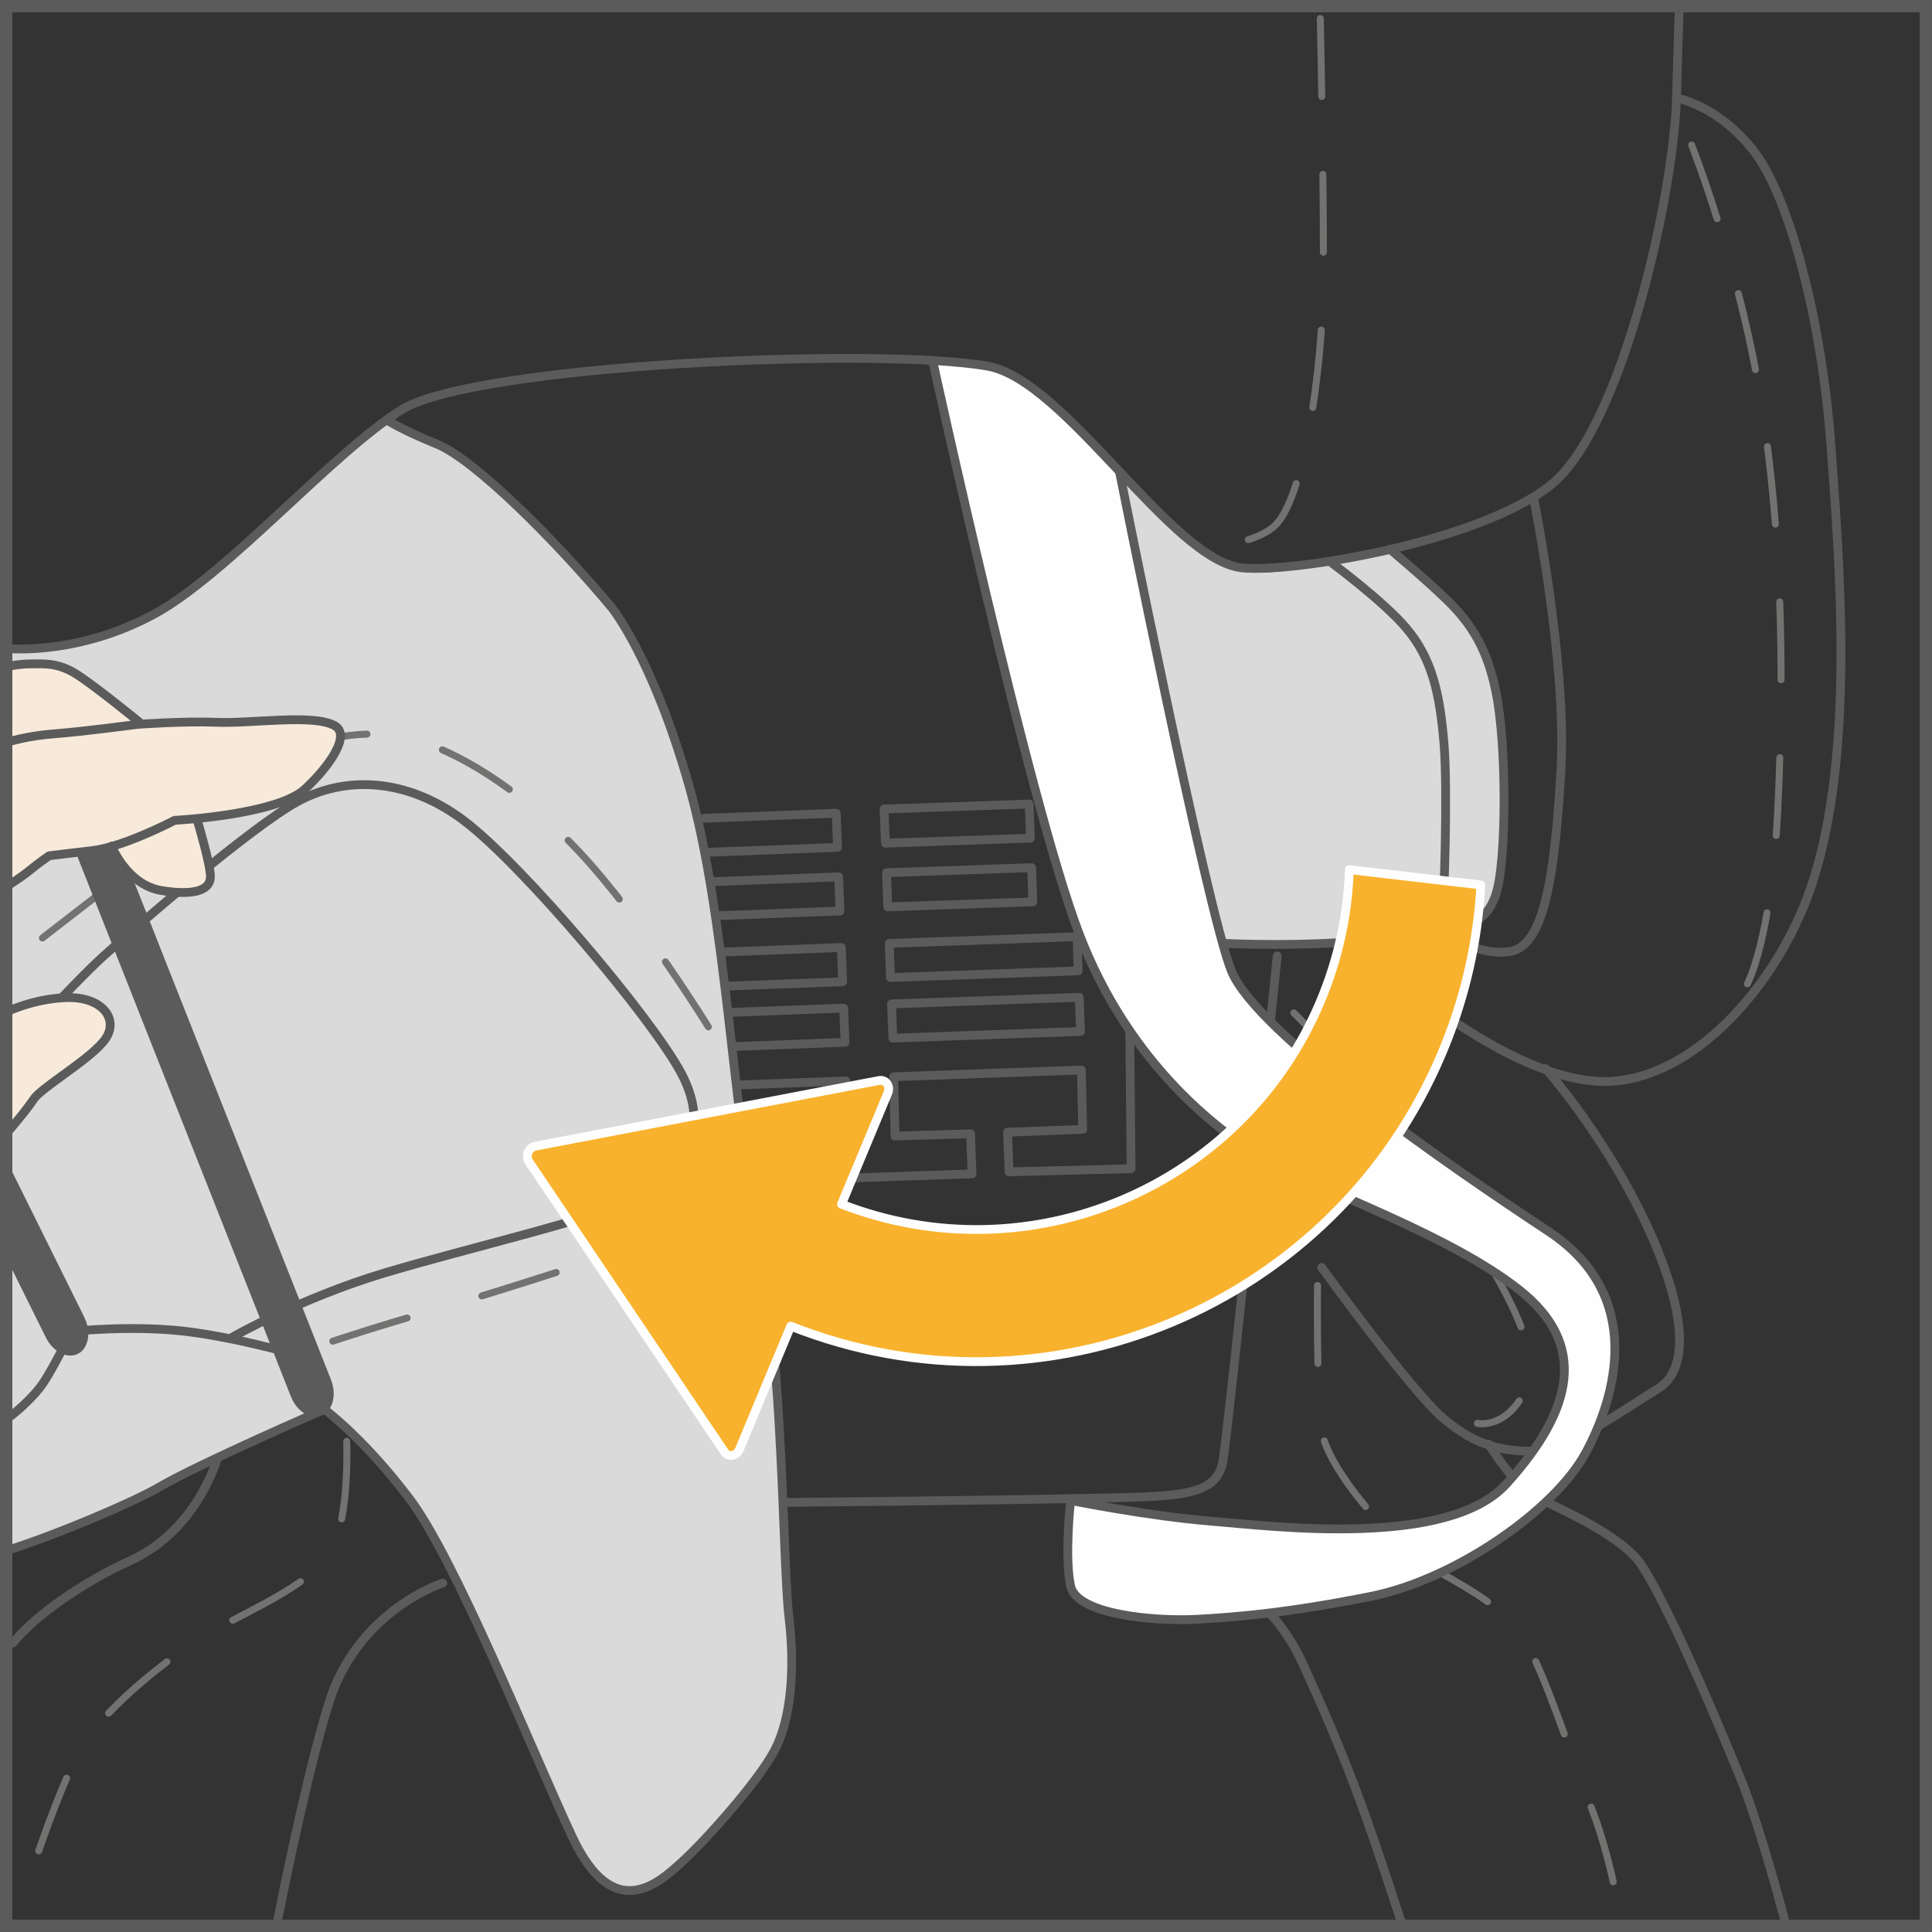 <?xml version="1.0" encoding="UTF-8"?>
<!DOCTYPE svg PUBLIC "-//W3C//DTD SVG 1.1//EN" "http://www.w3.org/Graphics/SVG/1.1/DTD/svg11.dtd">
<!-- Creator: CorelDRAW 2018 (64-Bit) -->
<svg xmlns="http://www.w3.org/2000/svg" xml:space="preserve" width="20.993mm" height="20.993mm" version="1.1" style="shape-rendering:geometricPrecision; text-rendering:geometricPrecision; image-rendering:optimizeQuality; fill-rule:evenodd; clip-rule:evenodd"
viewBox="0 0 331.91 331.91"
 xmlns:xlink="http://www.w3.org/1999/xlink">
 <rect x="0" y="0" width="331.91" height="331.91" fill="#333333" stroke="none"/>
 <defs>
  <style type="text/css">
   <![CDATA[
    .str4 {stroke:#5B5B5B;stroke-width:1.2;stroke-miterlimit:4}
    .str3 {stroke:#FEFEFE;stroke-width:1.51;stroke-linecap:round;stroke-linejoin:round;stroke-miterlimit:10}
    .str2 {stroke:#5B5B5B;stroke-width:1.51;stroke-linecap:round;stroke-linejoin:round;stroke-miterlimit:10}
    .str0 {stroke:#5B5B5B;stroke-width:1.51;stroke-linecap:round;stroke-linejoin:round;stroke-miterlimit:4}
    .str1 {stroke:#727271;stroke-width:1.2;stroke-linecap:round;stroke-linejoin:round;stroke-miterlimit:10;stroke-dasharray:13.385 13.385}
    .fil1 {fill:none;fill-rule:nonzero}
    .fil2 {fill:#FEFEFE;fill-rule:nonzero}
    .fil0 {fill:#DADADA;fill-rule:nonzero}
    .fil3 {fill:#5B5B5B;fill-rule:nonzero}
    .fil4 {fill:#F7EADA;fill-rule:nonzero}
    .fil5 {fill:#F9B22D;fill-rule:nonzero}
   ]]>
  </style>
 </defs>
 <g id="Слой_x0020_1">
  <path class="fil0" d="M209.92 161.89c0,0 14.16,0.9 27.78,-0.54 13.62,-1.44 17.56,-2.15 19.35,-7.89 1.8,-5.73 1.81,-25.37 0,-34.41 -1.43,-7.17 -4.3,-12.54 -8.6,-16.13 -4.3,-3.58 -9.68,-8.6 -9.68,-8.6 0,0 -9.14,2.15 -12.37,2.69 -3.22,0.54 -10.22,2.69 -16.13,0 -5.91,-2.69 -17.92,-15.59 -17.92,-15.59l17.56 80.46z"/>
  <path class="fil1 str0" d="M210.45 162.07c0,0 13.62,0.72 27.24,-0.72 13.62,-1.43 17.56,-2.15 19.35,-7.88 1.79,-5.73 1.81,-25.37 0,-34.41 -1.43,-7.17 -3.94,-11.65 -8.6,-16.13 -4.04,-3.88 -9.68,-8.6 -9.68,-8.6"/>
  <path class="fil1 str0" d="M228.73 96.66c0,0 9.03,6.68 12.9,11.29 4.37,5.2 5.73,11.11 6.45,19.9 0.66,8.05 0,28.31 -0.36,29.74 -0.36,1.43 -1.61,2.69 -1.61,2.69"/>
  <path class="fil1 str0" d="M37.58 249.76c0,0 -3.24,12.96 -15.29,18.4 -7.41,3.34 -16.01,9.08 -20.07,14.09"/>
  <path class="fil1 str0" d="M76.05 271.98c0,0 -12.55,3.91 -18.4,17.44 -2.44,5.65 -6.93,25.09 -10.03,40.86"/>
  <path class="fil1 str0" d="M288.01 16.84c0,0 7.23,1.23 13.37,9.23 6.15,8 11.6,29.38 13.13,49.99 1.53,20.6 4.18,52.98 -3.11,75.51 -5.24,16.2 -19.11,32.97 -34.17,34.17 -17.99,1.43 -43.73,-23.18 -43.73,-23.18"/>
  <path class="fil1 str0" d="M265.53 183.58c0,0 8.15,9.17 15.05,22.22 6.69,12.67 11.68,28.12 4.3,32.73 -7.38,4.61 -15.97,10.61 -20.07,10.75 -6.69,0.24 -11.19,-0.88 -16.72,-5.49 -5.54,-4.62 -21.03,-26.05 -21.03,-26.05"/>
  <path class="fil1 str0" d="M255.73 248.09c0,0 4.43,7.23 8.13,9.08 3.69,1.85 14.8,6.58 18.15,11.71 4.07,6.21 11.2,22.33 16.97,36.56 3.59,8.84 7.8,25.11 7.8,25.11"/>
  <path class="fil1 str0" d="M218.22 277.24c0,0 3.12,3.18 5.49,8.36 7.66,16.76 10.75,25.33 16.97,44.45"/>
  <path class="fil1 str0" d="M219.42 164.22c0,0 -8.24,80.28 -9.32,86.74 -1.08,6.45 -8.24,6.09 -23.66,6.45 -15.41,0.36 -52.33,0.71 -52.33,0.71"/>
  <path class="fil1 str0" d="M263.5 85.73c0,0 5.73,28.32 4.66,46.59 -1.07,18.28 -2.87,30.46 -8.96,31.18 -6.1,0.71 -10.03,-3.23 -10.03,-3.23"/>
  <path class="fil1 str1" d="M226.82 3.18c0,0 0.74,33.26 0.48,47.07 -0.24,12.66 -3.11,34.89 -8.13,39.9 -3.05,3.05 -9.79,3.59 -9.79,3.59"/>
  <path class="fil1 str1" d="M222.28 174.02c0,0 14.66,14.45 21.98,25.33 8.37,12.43 21.55,31.02 18.16,38.71 -3.38,7.69 -8.61,6.46 -8.61,6.46"/>
  <path class="fil1 str1" d="M226.34 220.85c0,0 -0.21,18.09 0.72,24.85 0.92,6.76 12.64,20.14 19.35,23.89 8.13,4.55 12.5,7.28 15.53,12.19 3.34,5.41 7.5,18.54 11.95,30.11 1.19,3.1 3.34,10.51 4.06,15.77"/>
  <path class="fil1 str1" d="M290.62 24.92c0,0 8.25,20.84 11.95,44.21 3.38,21.45 4.06,44.2 2.87,69.53 -1.08,22.86 -5.25,30.35 -5.25,30.35"/>
  <path class="fil1 str1" d="M59.56 247.61c0,0 0.48,10.51 -1.91,17.44 -2.23,6.46 -14.81,11.47 -21.74,15.53 -6.63,3.89 -16.94,12.15 -21.27,18.63 -4.3,6.45 -10.99,27.72 -10.99,27.72"/>
  <polygon class="fil1 str0" points="185.63,177.2 153.39,178.35 153.16,172.47 185.41,171.33 "/>
  <polygon class="fil1 str0" points="185.23,166.79 152.99,167.94 152.77,162.07 185.01,160.92 "/>
  <polygon class="fil1 str0" points="177.44,154.93 152.52,155.8 152.3,149.93 177.22,149.06 "/>
  <polygon class="fil1 str0" points="177.02,143.99 152.11,144.86 151.88,138.99 176.8,138.13 "/>
  <polyline class="fil1 str0" points="123.54,179.89 145.17,179.06 144.94,173.19 122.82,174.03 "/>
  <polyline class="fil1 str0" points="122.29,169.51 144.77,168.66 144.54,162.78 122.65,163.62 "/>
  <polyline class="fil1 str0" points="122.29,157.35 144.3,156.51 144.08,150.64 122.28,151.48 "/>
  <polyline class="fil1 str0" points="121.13,146.44 143.89,145.57 143.66,139.71 120.91,140.58 "/>
  <polyline class="fil1 str0" points="128.56,196.53 145.54,195.89 145.31,185.7 125.7,186.44 "/>
  <polyline class="fil1 str0" points="129.45,202.93 167,201.67 166.73,194.78 153.76,195.17 153.53,184.98 185.78,183.83 186,194.02 173.09,194.51 173.36,201.32 194.32,200.78 194.09,177.13 "/>
  <path class="fil0" d="M1.5 137.7l-0.28 128.66c8.73,-2.76 21.72,-8.3 26.08,-10.86 6.93,-4.06 28.44,-13.38 28.44,-13.38 0,0 6.69,4.9 14.57,15.29 7.89,10.4 20.79,42.65 27.95,58.06 7.17,15.41 15.05,7.89 19,4.3 3.94,-3.58 12.9,-13.61 15.77,-18.99 2.87,-5.38 3.59,-13.98 2.51,-22.94 -1.07,-8.96 -0.99,-43.97 -5.01,-63.79 -4.66,-22.94 -5.73,-56.63 -12.19,-79.21 -6.27,-21.93 -13.26,-30.46 -13.26,-30.46l-7.86 -8.87c-8.56,-9.15 -13.09,-12.68 -15.6,-14.82 -2.49,-2.14 -5.82,-3.33 -8.68,-5.23 -2.86,-1.9 -5.95,-3.45 -5.95,-3.45 0,0 -6.06,4.04 -9.04,6.89 -2.97,2.86 -11.54,10.94 -14.27,12.96 -2.73,2.02 -9.63,9.28 -14.51,11.9 -4.87,2.62 -11.06,5.47 -14.51,6.3 -3.45,0.83 -12.72,1.43 -12.72,1.43l-0.45 26.21z"/>
  <path class="fil2" d="M192.54 82.15c0,0 14.7,73.84 19,84.58 4.3,10.75 37.63,33.69 54.48,44.8 16.85,11.11 11.11,27.6 6.45,38 -4.66,10.39 -22.58,21.86 -36.92,24.72 -14.33,2.87 -24.25,3.47 -30.46,3.71 -6.89,0.26 -20.07,-0.48 -21.14,-5.5 -1.08,-5.01 0,-14.69 0,-14.69 0,0 13.26,3.22 24.37,3.58 11.11,0.36 39.78,4.9 50.53,-6.45 11.87,-12.53 13.98,-24.02 2.15,-33.34 -11.83,-9.31 -32.62,-16.49 -41.94,-21.5 -9.32,-5.02 -25.09,-17.21 -33.69,-39.78 -8.61,-22.58 -25.09,-98.21 -25.09,-98.21 0,0 9.77,-0.63 14.87,2.87 4.59,3.14 8.37,6.53 10.04,8.33 1.66,1.8 7.35,8.87 7.35,8.87z"/>
  <path class="fil1 str0" d="M192.35 81.16c0,0 14.88,74.82 19.17,85.57 4.3,10.75 37.63,33.69 54.48,44.8 16.84,11.11 11.47,28.67 6.45,37.99 -5.4,10.03 -22.58,21.86 -36.92,24.73 -14.34,2.87 -23.41,3.59 -29.99,3.94 -6.88,0.37 -20.55,-0.71 -21.62,-5.73 -1.08,-5.01 0,-14.69 0,-14.69 0,0 13.29,2.69 24.37,3.58 10.39,0.84 40.5,4.66 50.53,-6.45 11.57,-12.8 13.98,-24.01 2.15,-33.33 -11.83,-9.32 -32.62,-16.49 -41.94,-21.5 -9.31,-5.02 -25.09,-17.21 -33.69,-39.78 -8.61,-22.58 -25.09,-98.21 -25.09,-98.21"/>
  <path class="fil1 str0" d="M288.47 1.74c0,0 -0.36,11.2 -0.46,15.1 -0.4,16.15 -9.3,56.93 -21.76,66.62 -12.45,9.69 -43.98,14.96 -52.81,14.1 -12.19,-1.19 -30.35,-32.26 -43.73,-34.65 -18.83,-3.36 -88.08,-0.25 -100.6,7.41 -11.71,7.17 -29.96,28.27 -42.53,35.13 -13.14,7.17 -25.09,5.97 -25.09,5.97"/>
  <path class="fil1 str1" d="M121.69 176.41c0,0 -11.47,-18.64 -22.22,-30.11 -10.75,-11.47 -21.27,-17.2 -28.43,-19.35 -7.17,-2.15 -18.4,0 -23.42,3.35 -5.01,3.35 -44.92,34.41 -44.92,34.41"/>
  <path class="fil1 str1" d="M57.17 230.41c0,0 7.88,-2.63 17.92,-5.49 10.03,-2.87 21.51,-6.69 34.41,-10.75 12.9,-4.06 17.44,-12.19 17.44,-12.19"/>
  <path class="fil1 str0" d="M1.22 266.36c8.73,-2.76 21.72,-8.31 26.09,-10.86 6.93,-4.06 28.43,-13.38 28.43,-13.38 0,0 6.69,4.9 14.57,15.29 7.89,10.4 20.79,42.65 27.96,58.06 7.17,15.41 15.05,7.89 18.99,4.3 3.94,-3.59 12.91,-13.62 15.77,-18.99 2.87,-5.38 3.58,-13.98 2.51,-22.95 -1.08,-8.96 -0.99,-43.97 -5.02,-63.8 -4.66,-22.94 -5.73,-56.63 -12.19,-79.21 -6.26,-21.93 -13.26,-30.46 -13.26,-30.46 -9.63,-11.53 -23.5,-25.41 -30,-28.06 -6.49,-2.65 -8.56,-4.13 -8.56,-4.13"/>
  <path class="fil1 str0" d="M52.57 233.22c0,0 -9.32,-2.87 -19.18,-4.3 -9.85,-1.43 -21.14,-0.18 -21.14,-0.18 0,0 -2.69,5.55 -4.66,8.6 -1.97,3.05 -5.73,5.92 -5.73,5.92"/>
  <path class="fil1 str0" d="M39.97 229.69c0,0 11.71,-6.69 26.04,-10.99 14.34,-4.3 37.1,-9.5 44.45,-13.26 7.35,-3.76 11.65,-11.47 6.63,-20.97 -5.02,-9.49 -27.42,-36.02 -37.46,-43.54 -10.03,-7.53 -20.61,-7.53 -28.49,-3.23 -7.89,4.3 -27.6,21.33 -33.33,26.53 -5.73,5.2 -16.31,17.02 -16.31,17.02"/>
  <path class="fil3" d="M15.08 141.51c-1.9,0.8 -2.6,3.57 -1.57,6.18l36.46 92.21c1,2.55 3.3,4.01 5.18,3.32 0.04,-0.02 0.09,-0.03 0.13,-0.05 1.9,-0.8 2.61,-3.56 1.57,-6.17l-36.46 -92.21c-1.03,-2.61 -3.4,-4.03 -5.3,-3.27z"/>
  <path class="fil3" d="M1.43 216.77l6.43 12.97c1.22,2.46 3.63,3.72 5.44,2.88 0.04,-0.02 0.08,-0.05 0.13,-0.06 1.82,-0.96 2.29,-3.78 1.04,-6.29l-13.01 -26.24 -0.03 16.74z"/>
  <path class="fil4" d="M1.5 152.04c0,0 2.15,-1.32 3.59,-2.51 1.43,-1.19 3.34,-2.51 3.34,-2.51 0,0 2.39,-0.23 5.26,-0.47 2.87,-0.24 5.49,-1.2 5.49,-1.2 0,0 2.63,6.69 8.6,7.65 5.98,0.96 8.37,-0.23 8.37,-2.39 0,-2.15 -2.15,-9.32 -2.15,-9.32 0,0 13.85,-2.39 18.4,-5.73 4.54,-3.35 8.05,-9.35 5.02,-10.93 -3.76,-1.97 -14.1,-0.3 -20.07,-0.53 -5.97,-0.24 -13.38,0 -13.38,0 0,0 -7.89,-6.45 -10.99,-8.37 -3.11,-1.91 -5.49,-1.67 -7.64,-1.67 -2.15,0 -4.07,0.48 -4.07,0.48l0.24 37.51z"/>
  <path class="fil4" d="M1.26 173.78c0,0 4.49,-2.18 10.03,-2.39 6.21,-0.24 9.08,3.59 6.93,6.93 -2.15,3.35 -10.99,8.37 -12.43,10.51 -1.43,2.15 -4.54,5.73 -4.54,5.73l0 -20.79z"/>
  <path class="fil1 str2" d="M23.96 124.08c0,0 -7.88,-6.45 -10.99,-8.36 -3.11,-1.91 -5.5,-1.67 -7.65,-1.67 -2.15,0 -4.07,0.47 -4.07,0.47"/>
  <path class="fil1 str2" d="M19.18 145.35c0,0 2.63,6.69 8.6,7.65 5.97,0.95 8.37,-0.24 8.37,-2.39 0,-2.15 -2.15,-9.32 -2.15,-9.32"/>
  <path class="fil1 str2" d="M1.5 152.04c0,0 2.15,-1.32 3.59,-2.51 1.43,-1.19 3.34,-2.51 3.34,-2.51 0,0 4.55,-0.57 7.41,-0.89 5.38,-0.6 14.16,-5.2 14.16,-5.2 0,0 17.56,-0.9 22.4,-5.38 4.14,-3.83 8.05,-9.35 5.02,-10.93 -3.76,-1.97 -14.1,-0.3 -20.07,-0.53 -5.97,-0.24 -13.8,0.36 -13.8,0.36 0,0 -9.32,1.25 -14.16,1.61 -4.84,0.36 -8.06,1.43 -8.06,1.43"/>
  <path class="fil1 str2" d="M1.26 173.78c0,0 4.49,-2.18 10.03,-2.39 6.21,-0.24 9.08,3.59 6.93,6.93 -2.15,3.35 -10.99,8.37 -12.43,10.51 -1.43,2.15 -4.54,5.73 -4.54,5.73"/>
  <path class="fil5" d="M254.41 152.18c-0.67,9.15 -2.91,19.77 -6.66,28.69 -18.32,43.51 -68.21,64.29 -111.9,46.96l-1.11 2.66 -7.69 18.49c-0.24,0.55 -0.7,0.94 -1.23,1.05 -0.52,0.1 -1.04,-0.12 -1.34,-0.56l-33.62 -49.9c-0.3,-0.44 -0.35,-1.06 -0.12,-1.61 0.23,-0.55 0.69,-0.95 1.23,-1.04l59.09 -11.29c0.52,-0.09 1.04,0.12 1.34,0.56 0.3,0.45 0.35,1.06 0.12,1.61l-7.56 18.14 -0.39 0.93c32.18,12.53 68.79,-2.78 82.27,-34.8 2.88,-6.84 4.66,-15.69 5.09,-22.71l22.47 2.82z"/>
  <path class="fil1 str3" d="M254.41 152.03c-0.53,9.67 -2.69,19.41 -6.66,28.83 -18.32,43.52 -68.21,64.29 -111.9,46.97l-1.11 2.65 -7.69 18.49c-0.24,0.55 -0.7,0.95 -1.23,1.05 -0.52,0.1 -1.04,-0.12 -1.34,-0.56l-33.62 -49.9c-0.3,-0.44 -0.35,-1.05 -0.12,-1.61 0.23,-0.55 0.7,-0.95 1.23,-1.04l59.09 -11.29c0.52,-0.09 1.04,0.12 1.34,0.56 0.3,0.44 0.35,1.06 0.12,1.61l-7.56 18.15 -0.39 0.93c32.18,12.52 68.79,-2.78 82.26,-34.8 3.12,-7.41 4.74,-15.08 4.98,-22.67l22.57 2.63z"/>
  <path class="fil3" d="M0.6 331.3l330.7 0 0 -330.7 -330.7 0 0 330.7zm1.52 -329.19l327.67 0 0 327.68 -327.67 0 0 -327.68z"/>
  <polygon class="fil1 str4" points="0.6,331.3 331.3,331.3 331.3,0.6 0.6,0.6 "/>
 </g>
</svg>
